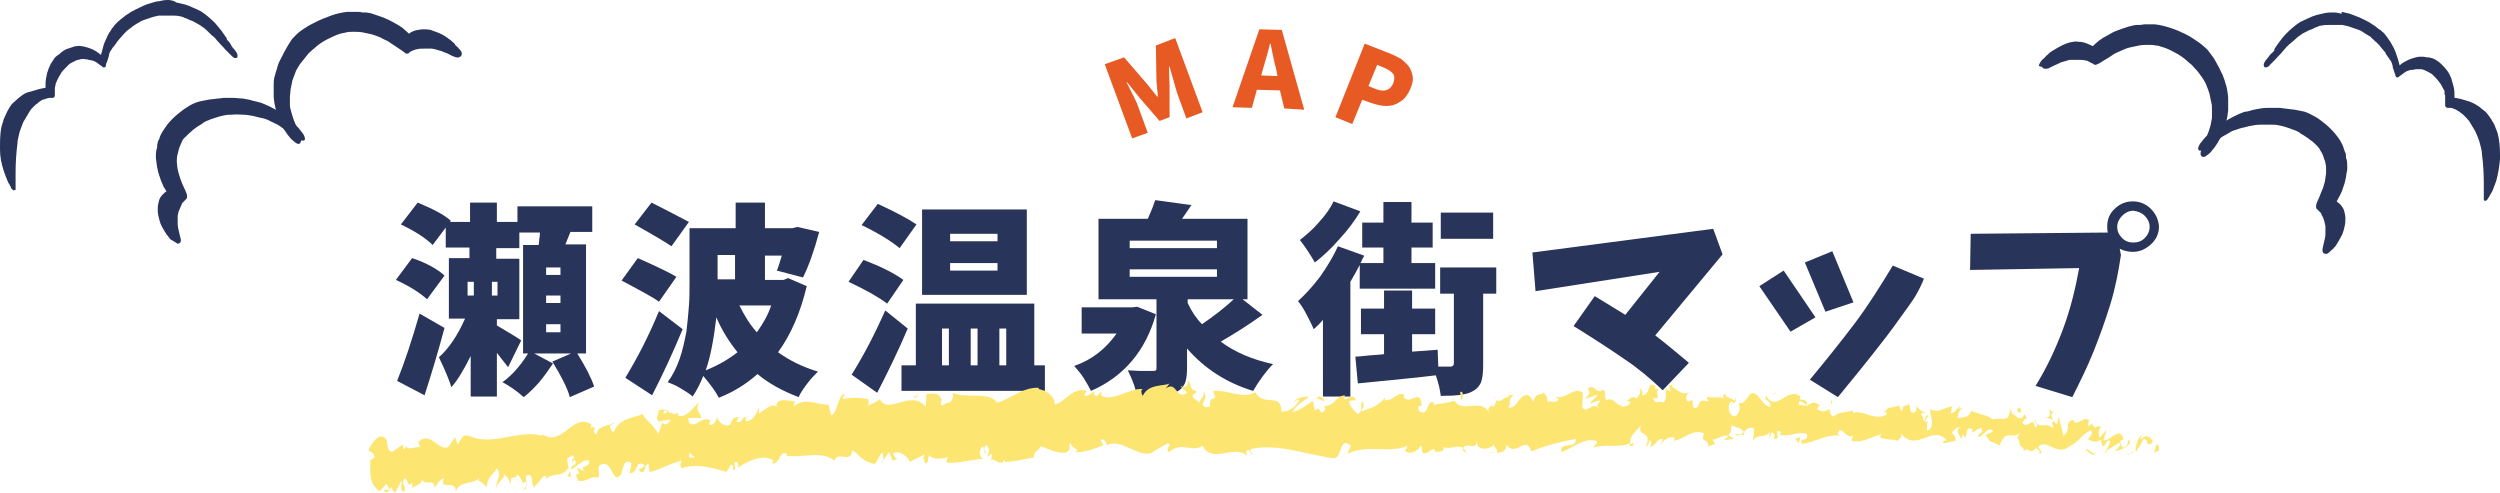 <?xml version="1.0" encoding="utf-8"?>
<!-- Generator: Adobe Illustrator 27.1.1, SVG Export Plug-In . SVG Version: 6.00 Build 0)  -->
<svg version="1.1" id="_レイヤー_2" xmlns="http://www.w3.org/2000/svg" xmlns:xlink="http://www.w3.org/1999/xlink" x="0px"
	 y="0px" width="401px" height="79.1px" viewBox="0 0 401 79.1" style="enable-background:new 0 0 401 79.1;" xml:space="preserve">
<style type="text/css">
	.st0{fill:#E75A24;}
	.st1{fill:#283459;}
	.st2{fill:#FCE671;}
</style>
<g id="_レイヤー_1-2">
	<g>
		<g>
			<g>
				<path class="st0" d="M181.6,22.2l-4.4-11.9l3.1-1.1l3.8,4.4c0.1,0.1,0.6,0.8,1.5,1.9l0.1,0c0-0.3,0-0.7-0.1-1.2
					c0-0.5-0.1-0.9-0.1-1.2l-0.1-5.8l3.1-1.2l4.4,11.9l-2.6,1l-1.5-4.1c-0.2-0.7-0.6-2.1-1.2-4.2l-0.1,0l0.1,3.2l0,4.9l-1.6,0.6
					l-3.2-3.7l-2-2.5l-0.1,0c1,2,1.7,3.3,1.9,4l1.5,4.1L181.6,22.2L181.6,22.2z"/>
				<path class="st0" d="M206,17.4l-0.7-2.9l-3.7-0.1l-0.8,2.9l-3.1-0.1L202,4.7l3.6,0.1l3.6,12.8L206,17.4L206,17.4z M202.3,12.1
					l2.6,0.1l-0.2-1.1c-0.1-0.4-0.3-1.1-0.5-2.1c-0.2-0.9-0.3-1.6-0.4-2h-0.1c-0.2,1-0.6,2.3-1.1,4C202.6,11,202.3,12.1,202.3,12.1z
					"/>
				<path class="st0" d="M214.2,18.8L218.9,7l4.1,1.6c0.7,0.3,1.3,0.6,1.8,0.9c0.5,0.4,0.9,0.8,1.2,1.2s0.5,1,0.6,1.6
					s-0.1,1.3-0.4,2c-0.4,0.9-0.9,1.6-1.6,2c-0.7,0.5-1.4,0.7-2.2,0.7s-1.6-0.2-2.5-0.5l-1.4-0.5l-1.6,3.9L214.2,18.8L214.2,18.8z
					 M219.5,13.8l1.2,0.5c1.4,0.5,2.3,0.2,2.8-1c0.2-0.6,0.2-1.1,0-1.4s-0.7-0.7-1.4-1l-1.2-0.5L219.5,13.8L219.5,13.8z"/>
			</g>
			<g>
				<path class="st1" d="M71.3,44.2L68.5,48c-1.1-1-2.8-2.1-5-3.1l2.6-3.5C68.5,42.2,70.2,43.2,71.3,44.2z M67.3,50.3l4,2.3
					c-1.1,4.1-2.2,7.7-3.2,10.8l-4.4-2.3C64.9,58.1,66.1,54.5,67.3,50.3z M95.3,62l-3.9,1.7C91,62.2,90,60.3,88.6,58l3-1.3h-5.9
					l3,1.6c-0.6,0.9-1.3,1.9-2.2,3c-0.9,1-1.7,1.8-2.5,2.4c-1.1-1-2.3-1.8-3.4-2.4c1.4-1,2.8-2.5,4.1-4.6h-0.8V39.3h2.5
					c0-0.2,0.1-0.5,0.1-1c0.1-0.4,0.1-0.8,0.1-1h-3.3v2.5h-3.7v1.7h3.7v9.7h-3.6v1c2.2,1.3,3.5,2.1,3.9,2.4l-2.1,4.3
					c-0.4-0.5-1-1.3-1.8-2.3v7h-4.2v-6.5c-1.1,2.2-2.1,3.9-3.1,5c-0.3-1-0.9-2.5-2-4.8c1.6-1.4,3-3.5,4.2-6.2h-2.6v-9.7h3.3v-1.7
					h-3.8v-3.2l-2.1,2.8c-1.1-1.1-2.8-2.2-5.1-3.3l2.7-3.5c2.4,1,4.2,1.9,5.3,2.9l-0.1,0.2h3.2v-3.1h4.3v3.1h3.3v-2.5h12v4.1h-3.5
					c-0.4,1-0.7,1.7-0.8,2h3.3v17.5h-1.4C93.9,58.8,94.8,60.5,95.3,62L95.3,62z M75,45.2v2.2H76v-2.2H75z M79.8,47.4v-2.2h-0.9v2.2
					H79.8z M89.9,44.1v-1.2h-2.3v1.2H89.9z M89.9,48.6v-1.2h-2.3v1.2H89.9z M89.9,53.2V52h-2.3v1.3H89.9z"/>
				<path class="st1" d="M108.5,44.4l-2.8,4c-0.6-0.5-2.6-1.6-6-3.4l2.6-3.6C105.5,42.8,107.5,43.8,108.5,44.4z M105.7,49.9l3.8,2.9
					c-1.5,3.6-3.1,7.1-4.9,10.6l-4.3-2.8C102.3,57.3,104.1,53.8,105.7,49.9L105.7,49.9z M110.5,35.6l-2.8,3.9
					c-0.7-0.5-2.7-1.7-5.9-3.5l2.7-3.5C107.9,34.2,109.9,35.3,110.5,35.6L110.5,35.6z M126.4,44.6l3,1.3c-1,4.2-2.5,7.7-4.6,10.6
					c1.8,1.3,4,2.4,6.4,3.1c-0.5,0.5-1.1,1.1-1.7,1.9c-0.6,0.8-1.1,1.5-1.4,2.2c-2.6-1-4.8-2.2-6.6-3.7c-1.8,1.6-3.9,2.9-6.2,3.8
					c-0.5-1-1.4-2.2-2.5-3.5c-0.5,1.3-1.1,2.4-1.7,3.3c-0.4-0.4-1.1-0.8-1.9-1.3c-0.8-0.5-1.6-0.8-2.1-1c0.8-1.1,1.4-2.3,1.9-3.7
					c0.5-1.4,0.8-2.9,1.1-4.4c0.2-1.6,0.3-2.9,0.4-4.1c0.1-1.2,0.1-2.5,0.1-4v-8.5h7.4v-4.1h4.7v4.1h4.4l0.8-0.2l3.5,0.8
					c-0.8,3-1.7,5.5-2.6,7.3l-4.2-1.1c0.3-0.6,0.5-1.5,0.8-2.4h-2.7v3.9h3L126.4,44.6L126.4,44.6z M113.2,59.4
					c2-0.8,3.7-1.8,5.1-2.9c-1.3-1.6-2.5-3.5-3.4-5.6C114.5,54.3,114,57.1,113.2,59.4L113.2,59.4z M117.9,40.9h-2.8v3.9h2.8V40.9z
					 M123.7,49h-5.1c0.8,1.6,1.7,3.1,2.8,4.3C122.4,51.9,123.2,50.5,123.7,49z"/>
				<path class="st1" d="M144.9,44.9l-2.6,3.8c-1.3-1-3.4-2.2-6.2-3.5l2.4-3.5C141.2,42.7,143.4,43.8,144.9,44.9L144.9,44.9z
					 M142,49.8l3.6,2.9c-1.7,4-3.4,7.4-4.9,10.3l-4.1-2.9C138.6,56.9,140.4,53.4,142,49.8L142,49.8z M147,36l-2.7,3.8
					c-1.2-1-3.2-2.3-6.1-3.7l2.6-3.4C143.6,34,145.7,35.1,147,36L147,36z M165.9,58.6h1.7v4.1h-23v-4.1h2.3v-9.9h19V58.6z
					 M164.7,33.6v13.7h-16.8V33.6H164.7z M151.1,52.7v5.9h1.1v-5.9H151.1z M160,38.7v-1.2h-7.6v1.2H160z M160,43.4v-1.2h-7.6v1.2
					H160z M156.8,52.7h-1.1v5.9h1.1V52.7z M161.4,52.7h-1.1v5.9h1.1V52.7z"/>
				<path class="st1" d="M182.4,49.2l3,1.2c-1.6,5.8-5.1,10-10.4,12.3c-0.3-0.6-0.7-1.3-1.2-2.1s-1.1-1.4-1.5-1.9
					c2.9-1,5.1-2.8,6.8-5.2h-5.6v-4.2h8.1L182.4,49.2L182.4,49.2z M199.3,48l3.2,2.5c-2.5,1.8-4.8,3.2-6.7,4.3
					c2.3,1.7,5.1,2.9,8.4,3.6c-1.1,1.1-2.2,2.6-3.2,4.3c-4.3-1.3-7.8-3.6-10.6-6.8V59c0,1.1-0.1,2-0.4,2.6c-0.3,0.6-0.8,1.1-1.6,1.4
					c-1.1,0.5-3.1,0.7-6,0.7c-0.2-1.3-0.7-2.7-1.5-4.3c0.6,0,1.4,0.1,2.3,0.1c0.9,0,1.4,0,1.6,0c0.3,0,0.5,0,0.6-0.1
					c0.1-0.1,0.1-0.2,0.1-0.4V48h-9.3V35.1h7.9c0.6-1.3,1-2.4,1.2-3l5.8,0.8c-0.2,0.3-0.7,1-1.5,2.2h10.5V48L199.3,48L199.3,48z
					 M181.2,38.6v1.2h14v-1.2H181.2z M181.2,43.2v1.2h14v-1.2H181.2z M190.5,48v0.6c0.6,1.3,1.4,2.5,2.3,3.4c1.9-1.3,3.6-2.6,5.1-4
					L190.5,48L190.5,48z"/>
				<path class="st1" d="M218.1,46.3v-3.8c-0.3,0.6-0.8,1.5-1.5,2.7v18.4h-4.4V51.3c-0.4,0.5-0.9,1-1.5,1.5
					c-0.2-0.6-0.6-1.3-1.1-2.3c-0.5-1-1-1.7-1.4-2.2c1.2-1.1,2.4-2.4,3.6-4c1.1-1.6,2.1-3.2,2.8-4.8l4.2,1.5c0,0.1-0.1,0.3-0.3,0.6
					c-0.1,0.3-0.2,0.5-0.3,0.6h3.7v-2.5h-3.4v-4h3.4v-3.3h4.5v3.3h3.4v4h-3.4v2.5h3.8v4.1H218.1L218.1,46.3z M213.9,32.3l4.3,1.6
					c-0.9,1.5-2,3-3.4,4.5c-1.3,1.5-2.6,2.7-3.9,3.7c-0.8-1.4-1.6-2.6-2.4-3.6c1-0.8,2.1-1.7,3.1-2.9
					C212.6,34.5,213.4,33.4,213.9,32.3L213.9,32.3z M240,42.9v4.2h-2.1v11.4c0,1.2-0.1,2.1-0.3,2.7s-0.7,1.2-1.3,1.5
					c-0.9,0.6-2.6,0.8-5.2,0.8c-0.1-0.8-0.3-1.9-0.8-3.3c-2.3,0.3-6.5,0.7-12.5,1.3l-0.4-4.3c0.5,0,1.3-0.1,2.3-0.2
					c1.1-0.1,1.8-0.1,2.3-0.2v-3.2h-3.7v-4.1h3.7v-2.9h4.5v2.9h3.7v4.1h-3.7v2.8l4.1-0.3l0.1,2.7h2c0.3,0,0.5-0.2,0.5-0.5V47.1H231
					v-4.2L240,42.9L240,42.9z M239.5,34.1v4.2h-8.4v-4.2H239.5z"/>
				<path class="st1" d="M245.8,40.5l29-3.8l1.5,4.1l-10.8,13c1.7,1.3,3.5,2.8,5.4,4.4l-4.2,4.4c-1.9-1.8-3.9-3.5-6-4.9
					c-2.6-1.8-5.4-3.6-8.3-5.4l3.4-4.8c1.8,1.1,3.4,2.1,4.9,3l5.5-6.9l-19.9,3.1L245.8,40.5L245.8,40.5z"/>
				<path class="st1" d="M282.2,45.9l3.9-2.5l5.1,7.5l-4,2.3L282.2,45.9L282.2,45.9z M289.5,42.1l4.4-1.8l3.4,8.2l-4.5,1.5
					L289.5,42.1z M308.6,44.7c-0.4,1-0.8,1.8-1.2,2.5s-0.9,1.4-1.4,2.1c-1.5,2.1-3,4.2-4.6,6.2c-2.1,2.7-4.3,5.4-6.6,8.2l-4.5-2.8
					c2.5-3,4.9-6,7.1-8.9s4.2-6.1,6.2-9.4L308.6,44.7L308.6,44.7z"/>
				<path class="st1" d="M316.1,37.5l22-0.2c-0.1-0.3-0.1-0.7-0.1-1c0-1.1,0.4-2.1,1.2-2.8c0.8-0.8,1.8-1.2,2.9-1.2
					c1.1,0,2.1,0.4,2.9,1.2c0.8,0.8,1.2,1.7,1.3,2.8c0,1.1-0.4,2.1-1.3,2.9s-1.8,1.2-2.9,1.2c-0.8,0-1.5-0.2-2.1-0.5l0.2,1
					c-0.4,2.7-0.9,5.3-1.7,7.9s-1.7,5.1-2.7,7.6c-1,2.5-2.2,4.9-3.4,7.3l-5.9-1.8c1.8-2.9,3.2-5.9,4.4-9.1c1.2-3.2,2-6.5,2.6-9.8
					l-17.5,0.3L316.1,37.5L316.1,37.5z M339.6,36.4c0,0.7,0.3,1.3,0.8,1.8s1.1,0.7,1.8,0.7s1.3-0.2,1.8-0.7s0.8-1.1,0.8-1.8
					c0-0.7-0.3-1.3-0.8-1.8c-0.5-0.5-1.1-0.7-1.8-0.8c-0.7,0-1.3,0.3-1.8,0.8C339.9,35.1,339.6,35.7,339.6,36.4L339.6,36.4z"/>
			</g>
			<g>
				<path class="st2" d="M346.2,72.3c0.2-0.3,0.1-1.1-0.3-1l-0.4,1.3C345.6,72.6,346.2,72.3,346.2,72.3z"/>
				<path class="st2" d="M343.5,69.7c-0.5,0.6-1.1,1.7-0.9,2.9c0.5-1.2,0.6-0.7,1.2-2.2c0.4-0.1,0.7,0.4,0.6,0.9
					c0.2-0.3,0.6,0.3,0.9-0.5c-0.5-1-1.2-1.1-1.9-0.3C343.3,70.3,343.5,69.9,343.5,69.7L343.5,69.7z"/>
				<path class="st2" d="M302.9,66.2l0.3,0.2C303.1,66.3,303,66.2,302.9,66.2z"/>
				<path class="st2" d="M277.6,64.9c0.2,0,0.3-0.2,0.3-0.3C277.8,64.7,277.6,64.8,277.6,64.9z"/>
				<path class="st2" d="M273.4,63.4c0.1,0,0.2,0.1,0.2,0.1C273.5,63.3,273.4,63.3,273.4,63.4z"/>
				<path class="st2" d="M302.9,66.2l-0.7-0.4C302.2,66.2,302.6,66.1,302.9,66.2z"/>
				<path class="st2" d="M337.8,72.7c0.1-0.1,0.3-0.2,0.4-0.3c-0.1,0.1-0.2,0.1-0.4,0.1C337.8,72.5,337.8,72.6,337.8,72.7
					L337.8,72.7z"/>
				<path class="st2" d="M314,65.5h0.2c0.1-0.1,0.1-0.3,0.2-0.5L314,65.5L314,65.5z"/>
				<path class="st2" d="M322.6,65.6c-0.2-0.1-0.3,1.1-0.4,1.6c0.1-0.5,0.3-0.7,0.5-0.8C322.7,66.1,322.6,65.9,322.6,65.6
					L322.6,65.6z"/>
				<path class="st2" d="M336.1,68l0.2-0.2C336.2,67.9,336.1,68,336.1,68z"/>
				<path class="st2" d="M307.9,65c0-0.2,0-0.3-0.1-0.4C307.9,64.8,307.9,64.9,307.9,65z"/>
				<path class="st2" d="M69.6,78.6c0-0.1,0-0.1,0-0.2C69.6,78.5,69.5,78.6,69.6,78.6z"/>
				<path class="st2" d="M59.3,73.8l0.1-0.1c0-0.2,0-0.4,0-0.6L59.3,73.8z"/>
				<path class="st2" d="M265.5,61.8C265.5,61.8,265.5,61.8,265.5,61.8C265.7,61.7,265.6,61.7,265.5,61.8z"/>
				<path class="st2" d="M192.9,62.8c0.8,1-1.3,1.3-0.1,2.4C192.7,64.8,194,63.4,192.9,62.8z"/>
				<path class="st2" d="M337.6,72.5c-0.1,0-0.2,0-0.4,0C337.4,72.6,337.5,72.6,337.6,72.5z"/>
				<path class="st2" d="M192.9,65.2L192.9,65.2l0.1,0.1C193,65.3,192.9,65.2,192.9,65.2z"/>
				<path class="st2" d="M247.3,62.3c0,0.2,0.1,0.3,0.2,0.5C247.4,62.7,247.4,62.6,247.3,62.3z"/>
				<path class="st2" d="M260.8,64l-0.3-0.2C260.6,64,260.7,64,260.8,64z"/>
				<path class="st2" d="M240.2,63.9c-0.2-0.1-0.2-0.2-0.5-0.1c0,0.1,0.1,0.1,0.1,0.1C239.9,63.8,240,63.7,240.2,63.9L240.2,63.9z"
					/>
				<path class="st2" d="M232.9,63.9c0,0.1,0.1,0.1,0.1,0.2c0.1,0,0.2,0,0.2-0.1C233.3,64.1,232.9,63.9,232.9,63.9z"/>
				<path class="st2" d="M91.7,76.4c-0.2-0.3-0.3-0.7-0.4-1C91.5,76.2,90.4,76.6,91.7,76.4z"/>
				<path class="st2" d="M337.8,72c0,0.3-0.1,0.4-0.2,0.5c0.1,0,0.2,0,0.2-0.1C337.8,72.3,337.9,72.2,337.8,72L337.8,72z"/>
				<path class="st2" d="M239.9,72.7l-1.2-0.2C239.1,72.7,239.5,72.7,239.9,72.7z"/>
				<path class="st2" d="M144,73.4l-0.3,0.2C143.8,73.6,143.9,73.6,144,73.4z"/>
				<path class="st2" d="M235.3,72.7c-0.2-0.4-0.4-0.6-0.6-0.8c-0.1,0.1-0.1,0.2-0.1,0.3L235.3,72.7L235.3,72.7z"/>
				<path class="st2" d="M91.3,75.4L91.3,75.4C91.3,75.4,91.3,75.4,91.3,75.4z"/>
				<path class="st2" d="M83.8,78.6c1.1,0,0.4-1.5,0.6-2.3c1.3-0.5,0.7,1,1.2,1.8c0.8-0.4,1.3-1.8,1.9-1.8c0.1,0.2,0.2,0.3,0.1,0.6
					c0.8-1.2,2.6-0.2,3.5-1.8c0.1,0.1,0.1,0.2,0.2,0.4c-0.2-0.7-0.3-1.5-0.3-2c0.5-0.1,0.9-1,1.1,0c-0.3,0-0.3,0.4-0.4,0.7l0.5-0.5
					c0.6,1.3-0.7,0.5-0.6,1.6c1-0.5,2.1-1.8,2.9-1.4c0.2,1.3-1.8,0.6-0.7,1.7L92.5,75c1.1,2.1-0.7-0.1,0.2,2.1
					c1.6,0.3,1.7-0.8,3.3-0.5c0.3-0.8-0.2-1.1,0.1-1.9c2.2-1.5,2,3.3,3.5,1.4c0.4-0.9,0.4-2.7,1.7-1.8l-0.3,1.6
					c1.5,0.1,0.7-2.3,2.4-1.3c-0.2,0.6-1.2,0.6-0.9,0.8c1.1,1.2,0.7-0.9,1.5-1l0.2,1.3c1.6-0.3,3.3-1.4,5.1-1.8
					c-0.1,0.4-0.4,0.8,0.1,1.2c2.2-0.8,4.9-0.1,7.1,0.6l0.8-1.2c0.2,0,0.4,0.5,0.2,0.8c0.9,0.4,0-0.8,0.4-1.2c0.5-0.1,0.7,0.6,0.4,1
					c1.4-1.1,4.2-2.4,5.8-1.2l-0.3,0.4c1.3,0.4,1.3-2.5,2.5-1.4l-0.2,0.2c2.7,0.4,5.6-0.9,7.8,0.8c0.3-1.7,2.7,0.6,2.8-1.7
					c1.6,1.1,1.2,1.5,3.4,2.2c0.6,0.1,0.8-1.5,1.5-1.8l0.1,1.2l0.9-1.3l0.6,1.4l0.7-0.3c-0.3-0.1-0.6-0.5-0.6-0.9
					c1-0.6,2.6,0.8,2.6,1.4l2.4-1.2c0,0.5-0.4,0.7-0.8,1c1.3-1.3,0.3,1.3,1.4,0.1c-0.2-0.3,0.1-0.7,0.1-1c0.6,0.7,2,0.7,3,0.3
					l-0.2,0.9c1.8,0.2,3.9-0.5,5.9-0.6c-0.8-0.4-0.6-1.8,0-2l0.3,1.3c0.4-0.8-0.6-0.5,0.1-1.5c0.8,0.1,0.6,1.5,0.1,1.9l0.9-0.5
					c0.1,0.4-0.1,0.6-0.2,1.1c0.4-0.8,1.6,1.2,2.2-0.2l0.1,0.4c2.1-0.1,3-0.5,4.6-0.7c0-1.1,0.7-0.9,1.1-1.8c1.2,0.3,2.6,1.2,4.1,1
					c1-0.6,0.3-1,0.7-1.6c0.1,1,1.6,0.9,0.8,1.6c1.8-0.2,2.3-0.3,4.5-1.2c-0.2-0.4-0.5-0.6-0.4-0.9c0.4-0.2,0.9,0.4,0.9,0.9
					l-0.1,0.1c2.5-1.6,5.9,2.8,7.9,0.7l-0.1,0.1l2.1-1.2c1,0.2-0.6,0.8,0.2,1.4c2.2-1.8,3.6,0.2,5.4-1c1.5,3,5.1-0.3,7.1,1.6
					l-0.1-0.7c0.5-0.7,0.6,0.4,1,0.6c-0.1-0.6-0.6-0.6-0.2-1c4.2-0.9,8.8,0.9,13.1,1.5c1.6,0.2,0.9-3.7,2.9-2l-0.6,1.3
					c3.2-1.6,6.6,0,9.7-1.3c-0.2,0.3-0.2,0.7-0.5,0.7c0.7,1,2.4,0,2.5-0.7c0.5,0.1,0.1,0.7,0.4,1.1c0.7,0.6,1.7-1.2,2-0.3
					c0.1,0.2-0.2,0.3-0.3,0.4c0.4-0.5,2,0.1,1.6-1c1.2,0.5,2.3-0.5,3.2,0.2c0.6-1.2,2,0.6,2.2-1.2c-0.1,1.8,2.1,1.4,2.8,0.6
					c-0.2,0.5,0.6,0.6,0.4,1.3c0.9,0,1.6-0.3,1.5-1.3c1.6,2.2,3.2-1.7,4,1.1c2.5-1,4.9-1.6,7.2-2c-0.1,1.8-2.5,0.2-2.4,2.1
					c2.2-0.7,3.4-2.3,5.6-1.8c0.5,0.2-0.3,0.8-0.5,1.1c2.2-0.7,4.2,0.2,6.1-0.8c0,0.2-0.2,0.3-0.4,0.5c0.4-0.1,0.9,0.3,0.8-0.5
					l-0.4,0.2c-0.6-1.2,1.5-2.5,1.6-3.1c-0.7,2.3,1.9,0.6,0.8,3.6c0.2-0.2,0.6-0.5,0.5-1.1c0.4,0.2,0.5,0.5,0.1,1.1
					c1.4-0.4,0.9-1.3,2.1-1.3c0,0.4-0.3,0.6-0.4,1c0.6-0.8,1.3-1.5,2.3-1.2c-0.1,0.2,0,0.6-0.3,0.5c1.8-0.1,3.1-2,5-1.2
					c-0.6,1.7,0.7,0.6,0.7,2.1l1.1-0.4l-0.4-0.7c0.9,0,1.8-1,2.5-0.5l-0.7,0.6l1.7-0.2l-1-0.6c1-0.8-0.1-1.9,1.1-1.4
					c-0.2,0.2,0.9,0,1.4,0.9l0,0c0.5-0.5,0.9-0.9,1.6-0.6c0.2,0.5-0.2,1.7-0.1,2c0.5-1.2,2.2-0.3,2.8-1.6c-0.2,0.3-0.2,1.1-0.2,1.2
					l0.4-1c0.4,0.3,0.5,0.5,0.4,1.1c1.3,0.2-0.4-1.9,1.1-1.1c-0.1,0.1-0.1,0.2-0.3,0.4c1.5,0.5,3-0.6,4.4-0.1
					c0.4,1.5-1.2,0.3-0.8,1.6c2-0.2,4.2-1.7,6.2-1.3l-0.4-0.2c0.3-2.1,1.4,1.1,2.5,0.1c-0.2,0.2-0.4,1.2-0.3,0.9
					c1.3,0.4,2.8-0.4,4.8-1.1l-0.3,0.5c0.8,0.5,2.1,0.3,2.9,0.6c0.3-0.5,0.8-0.4,0.5-1.2c2.5,3.2,5.1-1.5,7.3,1.1
					c-0.3,0-0.7,0.4-0.5,0.5l2-0.4c-0.1-0.9-0.2-0.6-0.6-1.3c0.3-0.5,0.9-0.9,1.3-0.9c-0.9,0.6,0,1.5,0.3,2
					c-0.1-0.3,0.1-0.6,0.1-0.9c1,1.7,0.2-1.8,1.6-0.7l-0.1,0.5c0.5-0.2,1-0.8,1.6-0.7c0.2,1.1-0.6,0.5-0.6,1.4c0.8,0,1.7-2,2.4-0.9
					c-0.4,0.3-0.8,0.3-1.2,0.6c0.8,1.3,0.9,1,1.4,1.2l-0.1,0l1.3,0.6l-0.3-0.3c1.1-2.8,2.1-0.4,3.5-2.2c-1.4,1.7-0.2,1-0.4,2.2
					c0.3,0.3,0.9,0.7,0.7,1.1c0.7-1,1,0.8,2-0.6c0,0.4,0.7,0.1,0.5,1c0.9-0.3-0.2-0.7-0.1-1.2c1.3-1.3,3,1.7,4.9,0
					c1.6-0.7,2-2,3.5-2.6c0.5,0.6-0.5,1.4-0.5,1.4c0.8,0.6,1.4,0.5,2.2,0.1c-0.2,0.3,0,0.6,0.2,1.1c0.6-0.1,0.5-1.4,1.2-0.8
					c-0.2,0.4-0.4,1.1-0.7,1.5c0.7-0.3,1.5-1,2.2-1.3c0.2,0.7-0.5,1-0.8,1.4c0.9-0.3,2.2-0.5,2.5-1.6l-0.5-0.4
					c0.3,0,0.1,0.9-0.1,1.1c-0.8,0.8-1-0.4-1-0.8l0.5-0.2c-0.5-2.3-2.1,0.3-3.2,0.1l0.5-1.7l-1.1,1.3c-0.2-0.4-0.3-1.4,0.2-1.6
					c-0.7-0.8-0.7,0.6-1.3-0.4c-0.1-0.2,0-0.2,0-0.3l-0.8,0.5c0.2-0.3-0.1-1.2,0.4-0.9c-1.3-1-2.2,1.2-2.7-0.1l0.1-0.1
					c-1.9,0.5-0.2,1.2-1.7,2.6l-0.8-3.1l-0.2,1.2c-0.2-0.1-0.6-0.2-0.5-0.6c-0.8,0.8,0.1,0.5-0.3,1.3c-0.9-1.2-2.6,0.4-2.7-1.5
					c-0.4,0.9,0.9,0.8-0.1,1.4c-0.2-2.1-1.1,0.3-2-0.7c0.3-1.1,1.1-0.5,0.3-1.5c-0.6,1.8-1.6-0.4-2.4-0.1c-0.1,1.4-1.6,0.6-2.8,1
					c0.1-0.5-2.2-0.9-3.3-1.4l0-0.2c-0.3,1.5-1.4,1.1-2.2,1.4c0.1-0.9,0.2-1.2,0.7-1.6l-0.8,0c-0.2,0.5-0.5,0.7-1,0.8l0.2-1.1
					c-1,0-2.1,1.2-3.5,0.4c-0.1,1,1,2.9-0.5,3.5c0-0.6-0.1-1.5,0.3-1.7c-0.1,0.1-0.5,0.4-0.7,0.2l0.6-0.9c-0.6-0.4-0.3,0.8-0.8,0.7
					c0-0.8-0.4-0.6-0.3-1.2c0.1-0.1,0.4,0.3,0.6,0c-0.5-0.2-1.2-0.6-1.4-1.2c0,0.4,0,1.1-0.4,1.2c-1,0-0.3-1-0.9-1.4
					c-0.3,0.5-0.9-0.1-1,1.1c-0.3,0-0.4-0.6-0.5-0.9c-0.6,0.5-2.5,0.1-2,1.3l0.1,0.1c0,0-0.1,0-0.1,0.1l0,0l0,0
					c-1.8,1.1-3.7-0.8-5.4-0.3v-0.4c-1,0.4-2.3,0.2-3.1,1c-0.3,0-0.7-0.7-0.6-1.2c-0.8,0.3-0.9,0.7-2.1,0c0.8-0.7-0.3-0.6,0.8-0.5
					c-1-0.4-1.3-1-2.4,0.1c0.4-1-0.8-1.3-1.3-1L290,65c-0.6,0.1-1,0-1.5-0.1l0.3-1.3c-2.1-1.7-3.9,2.7-5.5-0.1
					c-0.6,0.9,1.1,0.7,0.6,1.8c-1-0.2-2-2.1-2.3-2.1c-1.3-0.8-1.3,1.9-2.7,1.4c0.2,0.5,0.3,1.8-0.7,2.2c-1-0.2-1.2-2-0.5-2.4
					c0.2,0,0.4,0.1,0.3,0.3c0.3-0.2,0.7-0.4,0.4-0.9l-0.1,0.5c-0.5-0.5-1.8-0.5-1.5-1.2c-0.8,0.4-0.3,0.8,0.2,1
					c-1.2-0.7-2-0.1-3.3-0.5c0.2,0.3,0.4,0.8,0.2,0.8c-1.9-0.6-0.9,0.9-2.1,1.1c-0.7-0.7,0.3-1.7-1-1.1c-0.8-0.5-0.1-1.3,0.2-1.6
					c-1.2,0.9-2.2-0.6-2.9-0.8l0.6-0.4c-0.4,0.2-0.7,0.2-1,0.2l0.3,1c-0.4-0.2-0.7-0.2-0.7-0.6c-0.4,0.6,0.3,1.6-0.5,2.4
					c-0.5-0.5-1.5,0.5-1.6-0.8c1.5,0.5-0.1-1.3,1.1-1.5c-0.2,0.2-0.6,0.1-0.9,0c0-0.1,0.1-0.3,0.2-0.3c-1.5-1.2-0.7,1.4-2.2,1.4
					c0.2-0.7-0.3-1.3-0.6-1.2c0.6,0,0.3,1.2-0.3,1.7c-1-0.6-1.1,0.4-1.6,0.3l0.6,0.3c-0.2,0.7-0.7,0.6-1.4,0.8
					c0-0.6,0.6-0.4,0.4-0.6c-0.8,1.2-1.7-1.3-2.8-0.5c-0.5-0.5,0-1.3-0.5-1.7c-1.2,0.9-1.3-1-2.5-0.2c0.4,1,0.4,0.7-0.5,1.7l2.1-0.7
					l-1.3,1.4c0.6,0,1.3-0.6,1.7-0.4c-0.6,0.8-0.6,0.5-0.3,1.3c-0.8-1.4-1.7,0.8-2.6-0.2l0.1-2.4c-1.5-1.1-2.6,1.2-4.5,0.6l0.6,0.4
					c-0.3,0.9-1.2,0.1-1.8,0.5c0.1-0.8-0.3-1.1-0.6-1.6c0,0.6-1.4-0.1-1.6,1.5l-0.8-1c-1.5-0.4-1.8,2.2-3.2,2c0.4-0.9-0.2-1.4,0.8-2
					c-0.5,0-0.9-0.2-0.9,0.4c-0.3-0.5-1.4,1.1-1.8,0.3c-0.2,0.4-0.3,1.2-0.8,1.1c-0.1-0.2,0-0.4,0-0.4c0,0.4-0.9,0.5-0.4,1.4
					c-1.5-2.5-4.2,0.2-5.6-1.9c-1.1,0.3-2.4,0.5-3.4,0.6c0.1-0.2,0-0.4,0.2-0.3c-1.4-0.7-0.8,2.3-2.4,1.4c-0.8-1.3,0.8-0.7,0.3-1.2
					c-0.2-2.6-1.9,0.4-2.9-1.2l0.2-0.2c-0.8-0.9-1.9,1-3.2,0.8c0,0,0.1-0.2,0-0.4c-0.9,1.3-2.5,1.8-3.8,2.2c0.4-1,0.6-0.5,0.3-1.6
					c-0.6,0.2,0.2,1.7-0.9,2c-0.4-0.6-1.2-1-1.3-2.1l1.1-0.1c-0.6-1.4-1.4,0.1-1.9-0.2l0.1-0.6c-1.6,0.2-1.6,1.8-3.3,1.7l0.2,0.5
					c-0.9,1.6-0.8-0.9-1.7,0.3l-0.3-1.6c-0.6,0.4-2.2,1.6-3.3,1.8c0.6-1.2,1.9-1.8,2.7-2.5c-0.6,0-2.1,0.1-2.4,0.9
					c0.2-0.2,0.6-0.5,0.8-0.3c-0.7,1.2-1.7,1.9-2.9,1.8c0.2-3.1-3.2-0.7-4.1-3.1c-2.1,1.2-4.3-0.4-6.8-0.2c0.9,2.4-0.7,0.1-0.5,2.5
					c-0.6,0.2-0.8,0.1-0.9,0l-1.8-1.4c-0.4-0.7,0.6-0.5,0.5-1.1c-1.3-0.2-0.6-1-1.4-1.7c0.2,0.9-0.4,1.3-1.2,0.9l1.1,1.1
					c-1.8,1.3-1.6-2-3.4-0.7l0.6-0.8c-0.9,0.5-3.4,0-4.3,2c-0.2-0.3-0.4-0.9,0-1.1c-2.2-0.2-4.9,2.2-6.7,1l0.1-0.6
					c-0.4,0.2-0.7,1.1-1.2,0.5c0-0.2,0.1-0.6,0-0.6c-0.2,0.2-1.1,1.1-1.6,0.7l0.4-0.7c-2.2-0.7-3.3,1.7-5.1,2.2
					c-0.1-1.8-1.8-2.3-2.6-2.5l0-0.2c-2.5-0.1-4.2,1.6-6.6,2.4c-1.5-1.9-4.9-0.6-7.3-1.6c0.4,0.3,0,1.4-0.4,1.6
					c-0.6-0.3-1.5,1.3-1.4-0.3l0.2,0c-0.5-1.6-1.6-1.1-2.5-1.1l-0.1,2.1c-2.4-3-6,1.4-7.4-1.3c-0.5,0.6-1.2,0.6-1.8,1.1l0-1.1
					c-1.6-0.2-2.3-0.3-4.2,0l0.4-0.8c-1.1,0-1.2,3.3-2.2,3.4l-0.4-1.7c-1.9,0.1-3.8-1.3-5.6,0.3c0-0.2,0.1-0.7,0.3-0.8
					c-0.9,0-3.5-1-3,1.3c-0.1-1.5-1.9-0.1-2.9,0.7l0.1-1.1c-0.8,1.5-0.8,1.9-2,2.3c-0.3-0.1-0.3-0.9,0.1-0.6c-1-0.5-0.7,1.1-1.8,0.6
					l0.4-0.7c-1,0-0.9,0.3-1.4,1.2c-0.6,0.5-1.8-0.2-2.1-1.2c-0.1,0.6-0.6,1.5-1.2,1.2c-0.1-0.4,0.1-0.6,0.2-0.7
					c-1.7-0.7-2.3,1.4-3.5,0.4c0-0.4-0.1-0.6-0.2-0.7c1.3-0.1,2.3-0.1,2.2,0c-0.1-1-1.1-1.1-0.4-2.6c-0.8,0.8-2.1,2.6-3.2,2.2
					c-0.1-0.1-0.1-0.2-0.2-0.3l0.1-0.1c-0.2-0.1-0.4,0-0.6,0.2c-0.3-0.2-0.5-0.3-0.9-0.3c-0.2-0.8-1.2-0.4-1.7-0.4
					c0.1,1.1-0.6,1,0.1,1.9c-0.1-0.1,0.1-0.1,0.4-0.2c0.1,0,0.2-0.1,0.2-0.1c0,0,0,0.1,0,0.1c0.3-0.1,0.8-0.1,1.3-0.2
					c-0.4,0.6-0.8,1.1-1.4,0.5c-0.2,0.7-0.5,1.5-0.6,1.8c-0.8-1.5-2.2-2.3-2.5-3.2c-1.5,0.7-3.7,0.6-4.6,2.8
					c-0.4,0.3-0.6-0.6-0.7-0.9c0.2-0.2,0.6-0.2,0.7-0.5c-0.9,0.6-2.7,0.4-2.8,1.9c-1.2-0.6,0.6-1.4-1-1.1l0.2-0.5
					c-3.2-2.1-4.7,4.1-8.3,1.3c0.2,0.2,0.4,0.2,0.4,0.5c-4-1.1-7.9,1.8-11.8,0c-1.1-0.3-1.2,0.6-1.8,1.4L73,70.1l-1,1.5
					c-1.5,1.1-3-2.7-4.9-0.7l0.3,0.8c-0.7-0.1-2.3,0.7-2.2-0.3c-0.1,0.2-0.2,0.9-0.5,0.5l-0.1-0.6l-1.7,1.2c-1.4-0.3,0-2.5-2-2.5
					c-0.7,0.3-2,2-1.7,2.4c0.3,0,0.8,0.3,0.9,1l-0.7,0.4c0,1.9-0.3,3.8,1.5,5l1.1-1.2l0.5,0.9l-1,0.1c0.6,0.8,0.9,0,1.3-0.5
					c0.1,0.5,0.3,0.8,0.6,0.9l1-1.9c0.2,0.7-0.4,1.5,0.4,1.8c0.5-0.9-0.7-1.6,0.2-2.2c0.6,0.8,0.5,1.5,1.1,0.7c0.1,0.5,0,0.8-0.2,1
					c0.5-0.6,1.5-0.4,1.8-1.4c0.7,1,2-0.4,2,1.3c0.2-0.4,0.9-1.5,1.5-1.6c-0.8,2.2,2,0,1.9,2.2c0.6-1.9,2.6-1.1,3.8-2.2
					c-0.1,0.2-0.2,0.5-0.3,0.4c0.7,0.1,1,0.7,1.5,1c0-1.6,1.1-2,1.6-3c1,1.4-0.4,1.9,0,3.3c-0.1-1.3,1.4-1.4,1.1-2.4
					c0.8,0.9,0.6,0.4,1.1,1.7c0-2,0.6-0.4,1.1-1.6c1.1,0.9,0.4,1.8,1.4,1.1C84.8,77.9,83.9,78.6,83.8,78.6L83.8,78.6z M109.4,73.6
					L109.4,73.6c-0.2,0.1-0.4,0.1-0.5,0.1C109,73.7,109.1,73.6,109.4,73.6z M111.5,73.4c-0.3,0-0.6,0-0.9,0c-0.1-0.4,0-0.8,0.2-0.8
					C110.7,72.9,111.2,73.1,111.5,73.4z M106.5,65.9c0.3-0.2,0.5,0,0.5,0.3c-0.2,0-0.3,0.1-0.6,0.2c0,0,0,0.1,0,0.1
					C106.4,66.3,106.5,66.1,106.5,65.9z"/>
				<path class="st2" d="M106,67.4c0,0-0.1,0.1-0.1,0.1c0.1,0.1,0.2,0.2,0.2,0.2c0-0.1,0.1-0.2,0.1-0.4
					C106.1,67.4,106,67.4,106,67.4z"/>
				<path class="st2" d="M303.2,66.4L303.2,66.4c0,0,0,0.1,0,0.1C303.2,66.5,303.2,66.4,303.2,66.4L303.2,66.4z"/>
				<polygon class="st2" points="141.6,74.1 141.6,73.8 141.4,74.1 				"/>
				<path class="st2" d="M315,70.6c0,0.1,0.1,0.2,0.1,0.3C315.2,70.8,315.1,70.7,315,70.6z"/>
				<path class="st2" d="M320.2,71l0.7,0.4C320.6,71.2,320.4,71.1,320.2,71z"/>
				<path class="st2" d="M324.1,71.7c0.1-0.2,0.1-0.3,0.1-0.5l0,0L324.1,71.7L324.1,71.7z"/>
				<path class="st2" d="M261,71.6c0,0-0.1,0-0.1,0.1C260.5,71.8,260.7,71.7,261,71.6z"/>
				<path class="st2" d="M279.8,69.2c-0.2,0.2-0.4,0.4-0.6,0.5C279.5,69.8,279.8,69.9,279.8,69.2z"/>
				<path class="st2" d="M240,72.8C240,72.8,240,72.8,240,72.8c0,0-0.1,0-0.1,0L240,72.8z"/>
				<path class="st2" d="M278.3,69.7c0.3,0.2,0.6,0.2,0.9,0C278.9,69.7,278.6,69.5,278.3,69.7z"/>
				<path class="st2" d="M341.3,72.9l0.2,0.1c0-0.1,0-0.1,0-0.2L341.3,72.9z"/>
				<path class="st2" d="M341.5,72.8l0.2-0.1C341.7,72.7,341.6,72.7,341.5,72.8z"/>
				<path class="st2" d="M342.2,72.4l-0.5,0.3C341.9,72.7,342.1,72.7,342.2,72.4z"/>
				<path class="st2" d="M336.1,72.2l-0.1,0.4C336,72.5,336.1,72.4,336.1,72.2z"/>
				<path class="st2" d="M334.5,72.2c0.4,0.1,0.9,0.9,1.5,0.7l0.1-0.3C335.7,73.2,334.9,71.6,334.5,72.2z"/>
				<path class="st2" d="M328,66.9l1.3,0.4c-0.2-0.4-0.5-1,0.1-1.1C327.8,64.8,329.8,67.2,328,66.9L328,66.9z"/>
				<path class="st2" d="M323.9,66.2c0.7-0.2,0-0.6,0.1-0.9C323.5,65.7,323.3,65.8,323.9,66.2z"/>
				<path class="st2" d="M293.8,65.2l0.1-1C293.4,64.4,293.9,64.6,293.8,65.2z"/>
				<polygon class="st2" points="288,70.4 288.5,71.1 288.8,70.1 				"/>
				<polygon class="st2" points="284.7,63.1 285,62.9 284,63.3 				"/>
				<path class="st2" d="M234.2,62.9l0.2,1.3C234.7,63.9,234.8,62.5,234.2,62.9z"/>
				<path class="st2" d="M212.4,64.3c-0.2-0.6-0.9-1-1.2-0.4C211.6,63.9,212.1,64.4,212.4,64.3z"/>
				<polygon class="st2" points="146.9,63.8 147.4,63.3 146.5,63.7 				"/>
			</g>
		</g>
		<g>
			<path class="st1" d="M27.5,38.5c-0.2-0.1-0.3-0.3-0.4-0.4c-0.1-0.2-0.2-0.3-0.4-0.5l0,0l0,0c0,0,0,0,0,0l0,0
				c0-0.1-0.1-0.1-0.1-0.2c-0.1-0.1-0.1-0.2-0.2-0.3c-0.2-0.3-0.4-0.7-0.6-1.1c-0.2-0.5-0.3-1-0.4-1.4c-0.1-0.4-0.1-0.8-0.1-1.2
				c0-0.4,0.1-0.8,0.2-1.2c0.1-0.4,0.3-0.7,0.6-1c0.2-0.2,0.4-0.4,0.6-0.5c-0.2-0.4-0.5-0.7-0.6-1.1c-0.2-0.4-0.4-0.9-0.5-1.3
				c-0.2-0.5-0.3-1-0.4-1.5c0-0.2-0.1-0.5-0.1-0.7c0-0.3-0.1-0.5-0.1-0.8c0-0.5,0-0.9,0.1-1.3c0-0.1,0.1-0.2,0.1-0.3
				c0-0.3,0-0.5,0.1-0.8c0-0.2,0.1-0.4,0.2-0.5c0.1-0.2,0.1-0.4,0.2-0.6c0.3-0.7,0.8-1.3,1.2-1.9c0.5-0.6,1-1.1,1.6-1.6l0,0
				c0.5-0.4,1-0.8,1.5-1.1c0.6-0.4,1.2-0.7,1.9-0.9l0,0c0.5-0.1,0.9-0.2,1.5-0.3c0.5-0.1,1-0.1,1.6-0.2c0.3,0,0.6-0.1,0.9-0.1
				c0.2,0,0.4,0,0.6,0c0.3,0,0.6,0,0.9,0c0.5,0,1,0.1,1.5,0.1c0.6,0.1,1.2,0.2,1.8,0.4c0.2,0,0.3,0.1,0.5,0.1
				c0.2,0.1,0.5,0.1,0.7,0.2c0.2,0.1,0.3,0.1,0.5,0.2c1.2,0.5,2.3,1.1,3.3,1.9c1,0.7,2,1.6,2.7,2.6c0.2,0.2,0.3,0.4,0.4,0.6
				c0.1,0.3,0.2,0.6,0,0.7c-0.3,0.2-0.9-0.1-1.3-0.4c-0.9-0.6-1.7-1.2-2.5-1.8c-0.3-0.2-0.6-0.4-0.9-0.5c-0.3-0.2-0.7-0.3-1-0.5
				c-0.4-0.2-0.8-0.3-1.2-0.4c0,0,0,0-0.1,0c-0.4-0.1-0.8-0.2-1.2-0.3c-0.5-0.1-1.1-0.2-1.6-0.2c-0.6,0-1.2-0.1-1.8,0c0,0,0,0,0,0
				c0,0,0,0,0,0c-0.4,0-0.8,0-1.2,0.1c0,0,0,0,0,0l0,0c-0.6,0.1-1.2,0.3-1.8,0.5c-0.3,0.1-0.6,0.2-0.8,0.3c-0.3,0.1-0.5,0.2-0.8,0.4
				c0,0,0,0,0,0c0,0-0.1,0-0.1,0.1l0,0c0,0,0,0,0,0c-0.5,0.3-1,0.6-1.5,1c-0.5,0.4-1,0.9-1.5,1.4c-0.2,0.2-0.3,0.4-0.4,0.7
				c-0.1,0.3-0.3,0.6-0.4,1c-0.1,0.4-0.2,0.8-0.3,1.2c0,0.4-0.1,0.8,0,1.2l0,0l0,0c0,0.4,0.1,0.9,0.2,1.3c0.1,0.3,0.2,0.7,0.3,1
				c0,0,0,0,0,0s0,0,0,0c0,0,0,0,0,0c0.2,0.6,0.5,1.3,0.8,1.9c0.1,0.3,0.3,0.6,0.3,0.9c0,0.1,0,0.1,0,0.2c0,0.1,0,0.2-0.1,0.3
				c0,0-0.1,0.1-0.1,0.1c-0.2,0.2-0.4,0.4-0.6,0.6c0,0.1-0.1,0.2-0.1,0.3l0,0c0,0,0,0,0,0l0,0c-0.1,0.3-0.3,0.6-0.4,0.9l0,0
				c0,0,0,0,0,0c-0.1,0.2-0.1,0.5-0.2,0.8l0,0c0,0,0,0,0,0.1l0,0c0,0,0,0,0,0l0,0c0,0.1,0,0.2,0,0.2c0,0,0,0,0,0c0,0.2,0,0.4,0,0.7
				l0,0v0l0,0c0,0.3,0,0.7,0.1,1.1l0,0c0,0,0,0,0,0l0,0l0,0c0.1,0.4,0.2,0.9,0.3,1.3c0.1,0.3,0.2,0.7,0,0.9c0,0-0.1,0.1-0.1,0.1
				c-0.1,0-0.2,0.1-0.3,0.1C27.9,38.7,27.7,38.6,27.5,38.5L27.5,38.5z M25.9,24.2C25.9,24.2,25.9,24.2,25.9,24.2
				C25.9,24.2,25.9,24.2,25.9,24.2z"/>
			<path class="st1" d="M74,8.9c-0.1,0.1-0.1,0.2-0.2,0.2c-0.1,0-0.1,0.1-0.2,0.1c-0.3,0.1-0.7-0.1-1-0.2c-0.4-0.2-0.9-0.5-1.3-0.6
				l0,0l0,0c0,0,0,0,0,0l0,0c-0.4-0.2-0.8-0.3-1.2-0.4l0,0c0,0,0,0,0,0l0,0c-0.2-0.1-0.5-0.1-0.8-0.2c0,0,0,0,0,0
				c-0.1,0-0.2,0-0.3,0l0,0c0,0,0,0,0,0c0,0,0,0,0,0c0,0-0.1,0-0.1,0l0,0c-0.3,0-0.6,0-0.9,0c0,0,0,0,0,0l0,0c-0.4,0-0.8,0-1.1,0.1
				l0,0c0,0,0,0,0,0l0,0c-0.1,0-0.2,0-0.4,0.1c-0.3,0.1-0.6,0.2-0.8,0.4c-0.1,0-0.1,0.1-0.1,0.1c-0.1,0.1-0.2,0.1-0.4,0.1
				c-0.1,0-0.2,0-0.2-0.1C64.6,8.2,64.3,8,64,7.8c-0.6-0.4-1.2-0.8-1.8-1.2c0,0,0,0,0,0c0,0,0,0,0,0c0,0,0,0,0,0
				C61.7,6.4,61.4,6.2,61,6c-0.5-0.2-1-0.4-1.4-0.5l0,0c0,0,0,0,0,0c-0.5-0.1-0.9-0.2-1.4-0.3c-0.5-0.1-1-0.1-1.5-0.1
				c-0.4,0-0.8,0-1.2,0.1c-0.3,0.1-0.6,0.1-0.9,0.2c-0.7,0.2-1.5,0.6-2.1,0.9c-0.6,0.3-1.2,0.7-1.7,1.1c0,0,0,0,0,0l0,0
				c0,0-0.1,0.1-0.1,0.1c0,0,0,0,0,0c-0.2,0.2-0.5,0.4-0.7,0.6c-0.2,0.2-0.5,0.4-0.7,0.7c-0.4,0.5-0.8,1-1.2,1.5l0,0c0,0,0,0,0,0
				c-0.2,0.3-0.4,0.7-0.6,1c0,0,0,0,0,0c0,0,0,0,0,0c-0.2,0.5-0.4,1.1-0.6,1.6c-0.1,0.5-0.2,1-0.3,1.5c0,0.4-0.1,0.8-0.1,1.1
				c0,0,0,0,0,0.1c0,0.4,0,0.8,0,1.2c0,0.4,0.1,0.7,0.2,1.1c0.1,0.3,0.2,0.7,0.3,1c0.3,0.9,0.8,1.9,1.1,2.8c0.2,0.5,0.3,1,0,1.3
				c-0.2,0.2-0.6,0-0.8-0.2c-0.2-0.2-0.4-0.3-0.6-0.5c-0.8-0.9-1.5-2-1.9-3.1c-0.5-1.2-0.8-2.4-0.9-3.6c0-0.2,0-0.3,0-0.5
				c0-0.2,0-0.5,0-0.8c0-0.2,0-0.4,0-0.5c0-0.6,0-1.2,0.2-1.7c0.1-0.5,0.3-0.9,0.4-1.4c0.1-0.3,0.2-0.6,0.3-0.8
				c0.1-0.2,0.2-0.4,0.3-0.6c0.1-0.2,0.3-0.5,0.4-0.8c0.3-0.5,0.5-0.9,0.8-1.4c0.3-0.4,0.5-0.9,0.9-1.2l0,0c0.5-0.6,1.1-1,1.7-1.4
				c0.6-0.4,1.2-0.7,1.8-1l0,0c0.8-0.4,1.6-0.7,2.4-1c0.8-0.3,1.7-0.5,2.6-0.6c0.3,0,0.5,0,0.8,0c0.2,0,0.5,0,0.7,0
				c0.3,0,0.6,0,0.9,0.1c0.1,0,0.3,0,0.4,0c0.5,0,1,0.1,1.5,0.3c0.3,0.1,0.6,0.2,0.9,0.3c0.3,0.1,0.5,0.2,0.8,0.3
				c0.5,0.2,1.1,0.5,1.6,0.8c0.4,0.2,0.9,0.5,1.3,0.8c0.3,0.3,0.7,0.6,1,0.9C65.7,5.3,66,5.1,66.3,5c0.4-0.2,0.9-0.2,1.4-0.3
				c0.5,0,0.9,0,1.4,0.1C69.5,5,70,5.1,70.4,5.3c0.5,0.2,1,0.5,1.4,0.8c0.3,0.2,0.7,0.5,1,0.8C72.9,7,73,7.1,73,7.2
				c0.1,0.1,0.1,0.1,0.2,0.2l0,0c0,0,0,0,0,0l0,0l0,0c0.2,0.1,0.3,0.3,0.4,0.4C73.8,8,73.9,8.1,74,8.3C74.1,8.5,74.1,8.7,74,8.9
				L74,8.9z M58.4,3L58.4,3C58.4,3,58.4,3,58.4,3z"/>
			<path class="st1" d="M24.2,0.5c-0.8,0.2-1.6,0.6-2.4,1c-0.4,0.2-0.8,0.4-1.2,0.7c-0.4,0.2-0.7,0.5-1.1,0.8
				c-0.2,0.1-0.3,0.3-0.5,0.4c-0.2,0.2-0.3,0.3-0.5,0.5c-0.3,0.4-0.6,0.7-0.8,1.1c-0.3,0.4-0.5,0.8-0.7,1.3
				c-0.2,0.4-0.4,0.9-0.5,1.4c-0.1,0.4-0.2,0.7-0.3,1.1c-0.4-0.3-0.8-0.6-1.2-0.8c-0.6-0.3-1.3-0.5-1.9-0.6c0,0-0.1,0-0.1,0
				c-0.2,0-0.4-0.1-0.6,0c-0.2,0-0.4,0-0.6,0.1s-0.4,0.1-0.6,0.2c-0.2,0.1-0.4,0.1-0.6,0.2c-0.4,0.2-0.8,0.5-1.1,0.8
				C9,9,8.7,9.3,8.5,9.7C8.2,10.1,8,10.5,7.8,11c-0.2,0.5-0.3,0.9-0.4,1.5c-0.1,0.5-0.1,1-0.1,1.5c0,0,0,0.1,0,0.1c0,0-0.1,0-0.1,0
				c-0.7,0.1-1.3,0.3-2,0.5C4.8,14.7,4.4,14.8,4,15c-0.4,0.2-0.7,0.5-1,0.7c-0.3,0.3-0.7,0.6-1,0.9s-0.5,0.7-0.8,1.2
				c-0.2,0.4-0.4,0.9-0.6,1.3c-0.1,0.5-0.3,0.9-0.4,1.4C0,21.6,0,22.7,0,23.9c0,1.2,0.2,2.3,0.6,3.5c0.2,0.6,0.4,1.1,0.6,1.6
				c0.1,0.2,0.2,0.5,0.4,0.7c0,0.1,0,0.1,0.1,0.2C1.7,30,1.8,30.3,2,30.4c0.1,0.1,0.2,0.2,0.3,0.1c0,0,0,0,0.1,0
				c0.1,0,0.1-0.1,0.1-0.2c0,0,0-0.1,0-0.1c0-0.1,0-0.1,0-0.2c0-0.2,0-0.4,0-0.6c0-0.5,0-1.1,0-1.6c0,0,0,0,0,0c0,0,0-0.1,0-0.1
				c0-1.6,0.1-3.1,0.3-4.7c0-0.4,0.1-0.8,0.2-1.2c0.1-0.6,0.3-1.1,0.5-1.6c0.1-0.3,0.2-0.6,0.4-0.9c0.3-0.5,0.6-1,0.9-1.5
				c0.1-0.2,0.3-0.4,0.4-0.5c0,0,0.1-0.1,0.1-0.1c0.1-0.1,0.3-0.3,0.4-0.4c0.2-0.1,0.3-0.2,0.5-0.4c0.2-0.1,0.4-0.3,0.6-0.4
				C7,16,7.1,15.9,7.2,15.9l0,0c0.2-0.1,0.4-0.1,0.7-0.2c0.1,0,0.2,0,0.4,0c0.1,0,0.1,0,0.1,0c0,0,0,0,0,0c0.2,0,0.4-0.1,0.4-0.4
				c0-0.1,0-0.3,0-0.4c0-0.2,0-0.4,0-0.6c0-0.2,0-0.4,0.1-0.6c0-0.1,0-0.3,0.1-0.4c0-0.1,0-0.1,0.1-0.2c0,0,0-0.1,0-0.1
				c0.2-0.4,0.4-0.8,0.6-1.1l0,0c0,0,0,0,0,0l0,0c0.2-0.4,0.5-0.7,0.8-1l0,0c0,0,0,0,0,0l0,0c0,0,0,0,0,0l0,0c0,0,0,0,0,0
				c0.2-0.2,0.4-0.4,0.6-0.6l0,0l0,0c0.1-0.1,0.3-0.2,0.5-0.3c0,0,0,0,0,0c0,0,0,0,0,0l0,0c0,0,0,0,0,0s0,0,0,0l0,0
				c0.2-0.1,0.4-0.2,0.6-0.3c0.2-0.1,0.5-0.1,0.7-0.2c0.2,0,0.5-0.1,0.7,0c0.2,0,0.2,0,0,0c-0.2,0,0,0,0,0c0.2,0,0.4,0,0.6,0.1
				c0.2,0,0.4,0.1,0.6,0.1c0.2,0.1,0.3,0.1,0.5,0.2c0.1,0.1,0.2,0.1,0.3,0.2c0.1,0.1,0.3,0.2,0.4,0.3c0.1,0.1,0.2,0.1,0.3,0.2
				c0,0,0.1,0.1,0.1,0.1c0,0,0.1,0.1,0.1,0.1c0,0,0.1,0,0.1,0c0,0,0.1,0,0.2,0c0.1,0,0.2-0.2,0.2-0.4c0,0,0-0.1,0-0.1
				c0-0.1,0-0.1,0.1-0.2c0.1-0.3,0.2-0.6,0.3-0.9c0.1-0.3,0.1-0.6,0.2-0.8v0l0,0c0-0.1,0.1-0.1,0.1-0.2c0,0,0,0,0,0l0,0c0,0,0,0,0,0
				C17.9,8,18,7.7,18.2,7.5c0,0,0,0,0,0l0,0c0.1-0.1,0.2-0.2,0.3-0.4c0.1-0.1,0.2-0.2,0.2-0.3c0.2-0.2,0.3-0.4,0.5-0.6
				c0.3-0.3,0.5-0.6,0.8-0.9c0.3-0.3,0.5-0.5,0.8-0.7c0,0,0,0,0,0c0.2-0.1,0.4-0.3,0.5-0.4c0.3-0.2,0.5-0.3,0.8-0.5c0,0,0,0,0,0l0,0
				l0,0l0,0c0.2-0.1,0.4-0.2,0.5-0.3c0.2-0.1,0.3-0.1,0.5-0.2c0.3-0.1,0.6-0.2,0.9-0.3l0,0c0.5-0.2,1-0.3,1.5-0.4c0.2,0,0.3,0,0.5,0
				c0.3,0,0.5,0,0.8,0c0.3,0,0.6,0,0.8,0c0.4,0,0.8,0,1.2,0.1c0.2,0,0.4,0.1,0.7,0.2h0c0.1,0.1,0.3,0.1,0.5,0.2
				c0.1,0.1,0.3,0.1,0.4,0.2c0.3,0.1,0.6,0.2,0.9,0.4l0,0c0.4,0.2,0.9,0.5,1.3,0.8c0.3,0.2,0.6,0.5,0.9,0.8s0.6,0.6,0.9,0.8
				c0,0,0,0,0,0c0,0,0,0.1,0.1,0.1c0.2,0.3,0.4,0.5,0.6,0.7c0.3,0.4,0.7,0.7,1,1.1l0,0c0,0,0.1,0.1,0.1,0.1c0,0,0,0,0,0
				c0.3,0.3,0.6,0.6,0.9,0.9c0.2,0.2,0.3,0.3,0.5,0.4c0,0,0.1,0,0.2,0c0,0,0,0,0.1,0c0.2,0,0.2-0.2,0.2-0.4c0-0.3-0.2-0.5-0.3-0.7
				l0,0l0,0l0,0l0,0l0,0c-0.2-0.2-0.3-0.4-0.5-0.6S37,7,36.8,6.8c-0.1-0.1-0.1-0.2-0.2-0.2c0,0,0,0,0,0c0,0,0,0,0,0c0,0,0,0,0,0l0,0
				c0,0,0,0,0,0c-0.1-0.1-0.1-0.2-0.2-0.2c0,0,0,0,0,0c0,0,0,0,0,0c0,0,0,0,0,0c0,0,0,0,0-0.1c0,0,0,0,0-0.1
				c-0.3-0.4-0.6-0.9-0.9-1.3c-0.3-0.4-0.7-0.8-1-1.2c-0.7-0.7-1.5-1.4-2.3-1.9c-0.4-0.2-0.8-0.4-1.3-0.6c-0.4-0.2-0.9-0.4-1.3-0.5
				c-0.4-0.1-0.9-0.2-1.3-0.3C27.7,0,27.2,0,26.8,0c-0.4,0-0.9,0.1-1.3,0.2C25,0.2,24.6,0.4,24.2,0.5z M4.8,16.6L4.8,16.6L4.8,16.6z
				"/>
		</g>
		<g>
			<path class="st1" d="M373,40.7c-0.1,0-0.2,0-0.3-0.1c0,0-0.1-0.1-0.1-0.1c-0.1-0.2-0.1-0.6,0-0.9c0.1-0.4,0.2-0.9,0.3-1.3l0,0
				l0,0c0,0,0,0,0,0l0,0c0.1-0.4,0.1-0.7,0.1-1.1l0,0v0l0,0c0-0.2,0-0.5,0-0.7c0,0,0,0,0,0c0-0.1,0-0.2,0-0.2l0,0c0,0,0,0,0,0l0,0
				c0,0,0,0,0-0.1l0,0c-0.1-0.2-0.1-0.5-0.2-0.8c0,0,0,0,0,0l0,0c-0.1-0.3-0.2-0.6-0.4-0.9l0,0c0,0,0,0,0,0l0,0
				c0-0.1-0.1-0.2-0.1-0.3c-0.2-0.2-0.4-0.4-0.6-0.6c0,0-0.1-0.1-0.1-0.1c-0.1-0.1-0.1-0.2-0.1-0.3c0-0.1,0-0.1,0-0.2
				c0-0.3,0.2-0.6,0.3-0.9c0.3-0.6,0.5-1.3,0.8-1.9c0,0,0,0,0,0c0,0,0,0,0,0c0,0,0,0,0,0c0.1-0.4,0.2-0.7,0.3-1
				c0.1-0.5,0.1-0.9,0.2-1.3l0,0l0,0c0-0.4,0-0.8,0-1.2c-0.1-0.4-0.1-0.8-0.3-1.2c-0.1-0.3-0.2-0.7-0.4-1c-0.1-0.2-0.3-0.5-0.4-0.7
				c-0.4-0.5-0.9-1-1.5-1.4c-0.5-0.4-1-0.7-1.5-1c0,0,0,0,0,0l0,0c0,0-0.1,0-0.1-0.1c0,0,0,0,0,0c-0.2-0.1-0.5-0.3-0.8-0.4
				c-0.3-0.1-0.6-0.2-0.8-0.3c-0.6-0.2-1.2-0.4-1.8-0.5l0,0c0,0,0,0,0,0c-0.4-0.1-0.8-0.1-1.2-0.1c0,0,0,0,0,0c0,0,0,0,0,0
				c-0.6,0-1.2,0-1.8,0c-0.5,0-1,0.1-1.6,0.2c-0.4,0.1-0.8,0.2-1.2,0.3c0,0,0,0-0.1,0c-0.4,0.1-0.8,0.3-1.2,0.4
				c-0.4,0.1-0.7,0.3-1,0.5c-0.3,0.2-0.6,0.3-0.9,0.5c-0.9,0.6-1.7,1.2-2.5,1.8c-0.4,0.3-1,0.6-1.3,0.4c-0.2-0.1-0.1-0.5,0-0.7
				c0.1-0.2,0.2-0.4,0.4-0.6c0.7-1,1.7-1.8,2.7-2.6c1.1-0.8,2.2-1.4,3.3-1.9c0.2-0.1,0.3-0.1,0.5-0.2c0.2-0.1,0.5-0.2,0.7-0.2
				c0.2,0,0.4-0.1,0.5-0.1c0.6-0.2,1.2-0.3,1.8-0.4c0.5-0.1,1-0.1,1.5-0.1c0.3,0,0.6,0,0.9,0c0.2,0,0.4,0,0.6,0
				c0.3,0,0.6,0.1,0.9,0.1c0.5,0.1,1,0.1,1.6,0.2c0.5,0.1,1,0.2,1.5,0.3l0,0c0.7,0.2,1.3,0.6,1.9,0.9c0.5,0.3,1,0.7,1.5,1.1l0,0
				c0.6,0.5,1.1,1,1.6,1.6c0.5,0.6,0.9,1.2,1.2,1.9c0.1,0.2,0.1,0.4,0.2,0.6c0.1,0.2,0.1,0.4,0.2,0.5c0.1,0.2,0.1,0.5,0.1,0.8
				c0,0.1,0.1,0.2,0.1,0.3c0.1,0.4,0.1,0.9,0.1,1.3c0,0.3,0,0.5-0.1,0.8c0,0.2-0.1,0.5-0.1,0.7c-0.1,0.5-0.2,1-0.4,1.5
				c-0.1,0.4-0.3,0.9-0.5,1.3c-0.2,0.4-0.4,0.7-0.6,1.1c0.2,0.2,0.4,0.3,0.6,0.5c0.2,0.3,0.5,0.6,0.6,1c0.1,0.4,0.2,0.8,0.2,1.2
				c0,0.4,0,0.8-0.1,1.2c-0.1,0.5-0.2,0.9-0.4,1.4c-0.2,0.4-0.4,0.7-0.6,1.1c-0.1,0.1-0.1,0.2-0.2,0.3c0,0.1-0.1,0.1-0.1,0.2l0,0
				c0,0,0,0,0,0l0,0l0,0c-0.1,0.2-0.2,0.3-0.4,0.5c-0.1,0.2-0.3,0.3-0.4,0.4C373.4,40.7,373.2,40.8,373,40.7L373,40.7z M375.1,26.2
				C375.1,26.2,375.1,26.2,375.1,26.2C375.1,26.2,375.1,26.2,375.1,26.2z"/>
			<path class="st1" d="M327.1,10.3c0.1-0.2,0.2-0.4,0.3-0.5c0.1-0.2,0.3-0.3,0.5-0.5l0,0l0,0c0,0,0,0,0,0l0,0
				c0.1-0.1,0.1-0.1,0.2-0.2c0.1-0.1,0.1-0.2,0.2-0.2c0.3-0.3,0.6-0.6,1-0.8c0.5-0.3,1-0.6,1.4-0.8c0.4-0.2,0.9-0.4,1.3-0.5
				c0.5-0.1,1-0.2,1.4-0.1c0.5,0,0.9,0.1,1.4,0.3c0.3,0.1,0.6,0.3,0.9,0.4c0.3-0.3,0.6-0.6,1-0.9c0.4-0.3,0.9-0.6,1.3-0.8
				c0.5-0.3,1-0.6,1.6-0.8c0.3-0.1,0.5-0.2,0.8-0.3c0.3-0.1,0.6-0.2,0.9-0.3c0.5-0.1,1-0.3,1.5-0.3c0.1,0,0.3,0,0.4,0
				c0.3,0,0.6-0.1,0.9-0.1c0.2,0,0.5,0,0.7,0c0.3,0,0.5,0,0.8,0c0.9,0.1,1.7,0.3,2.6,0.6s1.6,0.6,2.4,1l0,0c0.6,0.3,1.2,0.7,1.8,1.1
				c0.6,0.4,1.2,0.9,1.7,1.4l0,0c0.3,0.4,0.6,0.8,0.9,1.2c0.3,0.4,0.5,0.9,0.8,1.4c0.1,0.2,0.3,0.5,0.4,0.8c0.1,0.2,0.2,0.4,0.3,0.6
				c0.1,0.3,0.2,0.5,0.3,0.8c0.1,0.4,0.3,0.9,0.4,1.4c0.1,0.6,0.2,1.1,0.2,1.7c0,0.2,0,0.3,0,0.5c0,0.2,0,0.5,0,0.8
				c0,0.2,0,0.3,0,0.5c-0.1,1.2-0.4,2.4-0.9,3.6c-0.4,1.1-1.1,2.2-1.9,3.1c-0.2,0.2-0.4,0.4-0.6,0.5c-0.2,0.2-0.6,0.4-0.8,0.2
				c-0.4-0.2-0.2-0.9,0-1.3c0.3-0.9,0.8-1.9,1.1-2.8c0.1-0.3,0.2-0.6,0.3-1c0.1-0.4,0.1-0.7,0.2-1.1c0-0.4,0-0.8,0-1.2
				c0,0,0,0,0-0.1c0-0.4,0-0.8-0.1-1.1c-0.1-0.5-0.2-1-0.3-1.5c-0.2-0.6-0.4-1.1-0.6-1.6c0,0,0,0,0,0c0,0,0,0,0,0
				c-0.2-0.4-0.4-0.7-0.6-1c0,0,0,0,0,0l0,0c-0.4-0.6-0.8-1.1-1.2-1.5c-0.2-0.2-0.4-0.5-0.7-0.7c-0.2-0.2-0.5-0.4-0.7-0.6
				c0,0,0,0,0,0c0,0-0.1-0.1-0.1-0.1l0,0c0,0,0,0,0,0c-0.5-0.4-1.1-0.8-1.7-1.1c-0.7-0.4-1.4-0.7-2.1-0.9c-0.3-0.1-0.6-0.2-0.9-0.2
				c-0.4-0.1-0.8-0.1-1.2-0.1c-0.5,0-1,0-1.5,0.1c-0.5,0.1-0.9,0.2-1.4,0.3c0,0,0,0,0,0l0,0c-0.5,0.1-1,0.3-1.4,0.5
				c-0.4,0.2-0.7,0.3-1.1,0.5c0,0,0,0,0,0c0,0,0,0,0,0c0,0,0,0,0,0c-0.6,0.4-1.2,0.8-1.9,1.2c-0.3,0.2-0.6,0.4-0.9,0.5
				c-0.1,0-0.1,0.1-0.2,0.1c-0.1,0-0.3,0-0.4-0.1c0,0-0.1-0.1-0.1-0.1c-0.3-0.1-0.6-0.3-0.8-0.4c-0.1,0-0.2-0.1-0.4-0.1l0,0
				c0,0,0,0,0,0l0,0c-0.4-0.1-0.8-0.1-1.1-0.1l0,0c0,0,0,0,0,0c-0.3,0-0.6,0-0.9,0l0,0c0,0-0.1,0-0.1,0c0,0,0,0,0,0c0,0,0,0,0,0l0,0
				c-0.1,0-0.2,0-0.3,0c0,0,0,0,0,0c-0.2,0-0.5,0.1-0.8,0.2l0,0c0,0,0,0,0,0l0,0c-0.4,0.1-0.8,0.2-1.1,0.4l0,0c0,0,0,0,0,0l0,0l0,0
				c-0.5,0.2-0.9,0.4-1.3,0.6c-0.3,0.2-0.7,0.3-1,0.2c-0.1,0-0.1,0-0.2-0.1c-0.1-0.1-0.2-0.1-0.2-0.2C327,10.7,327,10.5,327.1,10.3
				L327.1,10.3z M342.7,5.1C342.7,5.1,342.7,5.1,342.7,5.1L342.7,5.1z"/>
			<path class="st1" d="M375.6,2.2c-0.4-0.1-0.9-0.2-1.3-0.2c-0.5,0-0.9,0-1.4,0.1c-0.4,0.1-0.9,0.2-1.3,0.3
				c-0.4,0.1-0.9,0.3-1.3,0.5c-0.4,0.2-0.9,0.4-1.3,0.6c-0.8,0.5-1.6,1.2-2.3,1.9c-0.4,0.4-0.7,0.8-1,1.2c-0.3,0.4-0.6,0.8-0.9,1.3
				c0,0,0,0,0,0.1c0,0,0,0,0,0.1c0,0,0,0,0,0c0,0,0,0,0,0c0,0,0,0,0,0c-0.1,0.1-0.1,0.2-0.2,0.2c0,0,0,0,0,0l0,0c0,0,0,0,0,0
				c0,0,0,0,0,0c0,0,0,0,0,0c-0.1,0.1-0.1,0.2-0.2,0.2c-0.2,0.2-0.4,0.4-0.5,0.6c-0.2,0.2-0.3,0.4-0.5,0.6l0,0l0,0l0,0l0,0l0,0
				c-0.1,0.2-0.3,0.4-0.3,0.7c0,0.2,0.1,0.4,0.2,0.4c0,0,0,0,0.1,0c0,0,0.1,0,0.2,0c0.2-0.1,0.4-0.2,0.5-0.4
				c0.3-0.3,0.6-0.6,0.9-0.9c0,0,0,0,0,0c0,0,0.1-0.1,0.1-0.1l0,0c0.3-0.4,0.7-0.7,1-1.1c0.2-0.2,0.4-0.5,0.6-0.7c0,0,0-0.1,0.1-0.1
				c0,0,0,0,0,0c0.3-0.3,0.6-0.6,0.9-0.8c0.3-0.3,0.6-0.5,0.9-0.8c0.4-0.3,0.8-0.6,1.3-0.8l0,0c0.3-0.2,0.6-0.3,0.9-0.4
				c0.1-0.1,0.3-0.1,0.4-0.2c0.1-0.1,0.3-0.1,0.5-0.2c0,0,0,0,0,0c0.2-0.1,0.4-0.2,0.7-0.2c0.4-0.1,0.8-0.1,1.2-0.1
				c0.3,0,0.6,0,0.8,0c0.3,0,0.5,0,0.8,0c0.2,0,0.3,0,0.5,0c0.5,0.1,1,0.2,1.5,0.4l0,0c0.3,0.1,0.6,0.2,0.9,0.3
				c0.2,0.1,0.3,0.1,0.5,0.2c0.2,0.1,0.4,0.2,0.5,0.3l0,0l0,0l0,0c0,0,0,0,0,0c0.3,0.2,0.5,0.3,0.8,0.5c0.2,0.1,0.4,0.2,0.5,0.4
				c0,0,0,0,0,0c0.3,0.2,0.5,0.5,0.8,0.7c0.3,0.3,0.6,0.6,0.8,0.9c0.2,0.2,0.3,0.4,0.5,0.6c0.1,0.1,0.2,0.2,0.2,0.4
				c0.1,0.1,0.2,0.2,0.3,0.4l0,0c0,0,0,0,0,0c0.2,0.2,0.3,0.5,0.5,0.7c0,0,0,0,0,0l0,0c0,0,0,0,0,0c0,0.1,0.1,0.1,0.1,0.2
				c0,0,0,0,0,0c0-0.1,0,0,0,0c0.1,0.3,0.2,0.5,0.2,0.8c0.1,0.3,0.2,0.6,0.3,0.9c0,0.1,0,0.1,0.1,0.2c0,0,0,0.1,0,0.1
				c0,0.2,0.1,0.3,0.2,0.4c0.1,0,0.1,0,0.2,0c0,0,0.1,0,0.1,0c0,0,0.1-0.1,0.1-0.1c0,0,0.1-0.1,0.1-0.1c0.1-0.1,0.2-0.1,0.3-0.2
				c0.1-0.1,0.3-0.2,0.4-0.3c0.1-0.1,0.2-0.1,0.3-0.2c0.1-0.1,0.3-0.1,0.5-0.2c0.2-0.1,0.4-0.1,0.6-0.1c0.2,0,0.4-0.1,0.6-0.1
				c0,0,0,0,0,0c0,0,0,0,0,0c0.2,0,0.5,0,0.7,0c0.2,0,0.5,0.1,0.7,0.2c0.2,0.1,0.4,0.2,0.6,0.3l0,0c0,0,0,0,0,0c0,0,0,0,0,0l0,0
				c0,0,0,0,0,0c0,0,0,0,0,0c0.2,0.1,0.3,0.2,0.5,0.3l0,0l0,0c0.2,0.2,0.4,0.4,0.6,0.6c0,0,0,0,0,0l0,0c0,0,0,0,0,0l0,0c0,0,0,0,0,0
				l0,0c0.3,0.3,0.5,0.6,0.8,1l0,0c0,0,0,0,0,0l0,0c0.2,0.4,0.4,0.7,0.6,1.1c0,0,0,0,0,0.1c0,0.1,0,0.1,0,0.2c0,0.1,0,0.3,0.1,0.4
				c0,0.2,0,0.4,0,0.6c0,0.2,0,0.4,0,0.6c0,0.1,0,0.3,0,0.4c0,0.2,0.2,0.4,0.4,0.4c0,0,0,0,0,0c0,0,0.1,0,0.1,0c0.1,0,0.2,0,0.4,0
				c0.2,0,0.4,0.1,0.6,0.2l0,0c0.1,0,0.3,0.1,0.4,0.2c0.2,0.1,0.4,0.2,0.6,0.4c0.2,0.1,0.3,0.2,0.5,0.4c0.1,0.1,0.3,0.3,0.4,0.4
				c0,0,0.1,0.1,0.1,0.1c0.1,0.2,0.3,0.3,0.4,0.5c0.3,0.5,0.6,1,0.9,1.5c0.1,0.3,0.3,0.6,0.4,0.9c0.2,0.5,0.4,1.1,0.5,1.6
				c0.1,0.4,0.2,0.8,0.2,1.2c0.2,1.5,0.3,3.1,0.3,4.7c0,0,0,0.1,0,0.1c0,0,0,0,0,0c0,0.5,0,1.1,0,1.6c0,0.2,0,0.4,0,0.6
				c0,0.1,0,0.2,0,0.2c0,0,0,0.1,0,0.1c0,0.1,0.1,0.2,0.1,0.2c0,0,0,0,0.1,0c0.1,0,0.2,0,0.3-0.1c0.1-0.2,0.3-0.4,0.4-0.6
				c0,0,0-0.1,0.1-0.2c0.1-0.2,0.3-0.5,0.4-0.7c0.2-0.5,0.4-1.1,0.6-1.6c0.3-1.1,0.5-2.3,0.6-3.5c0-1.1,0-2.2-0.2-3.3
				c-0.1-0.5-0.2-1-0.4-1.4c-0.2-0.5-0.3-0.9-0.6-1.3c-0.2-0.4-0.5-0.8-0.8-1.2c-0.3-0.4-0.6-0.6-1-0.9c-0.3-0.3-0.7-0.5-1-0.7
				c-0.4-0.2-0.8-0.4-1.2-0.5c-0.6-0.2-1.3-0.4-2-0.5c0,0-0.1,0-0.1,0c0,0,0-0.1,0-0.1c0-0.5,0-1.1-0.1-1.5c-0.1-0.5-0.3-1-0.4-1.5
				c-0.2-0.5-0.4-0.9-0.7-1.3c-0.3-0.4-0.6-0.7-0.9-1c-0.3-0.3-0.7-0.6-1.1-0.8c-0.2-0.1-0.4-0.2-0.6-0.2c-0.2-0.1-0.4-0.1-0.6-0.1
				c-0.2,0-0.4-0.1-0.6-0.1s-0.4,0-0.6,0c0,0-0.1,0-0.1,0c-0.6,0.1-1.3,0.3-1.9,0.6c-0.4,0.2-0.8,0.4-1.2,0.8
				c-0.1-0.4-0.2-0.8-0.3-1.1c-0.2-0.5-0.3-1-0.5-1.4c-0.2-0.5-0.5-0.9-0.7-1.3c-0.3-0.4-0.5-0.8-0.8-1.1c-0.1-0.2-0.3-0.4-0.5-0.5
				c-0.1-0.2-0.3-0.3-0.5-0.4c-0.4-0.3-0.7-0.6-1.1-0.8c-0.4-0.3-0.8-0.5-1.2-0.7c-0.8-0.4-1.6-0.7-2.4-1c-0.4-0.1-0.9-0.2-1.3-0.3
				L375.6,2.2z M396.3,18.6L396.3,18.6L396.3,18.6z"/>
		</g>
	</g>
</g>
</svg>
